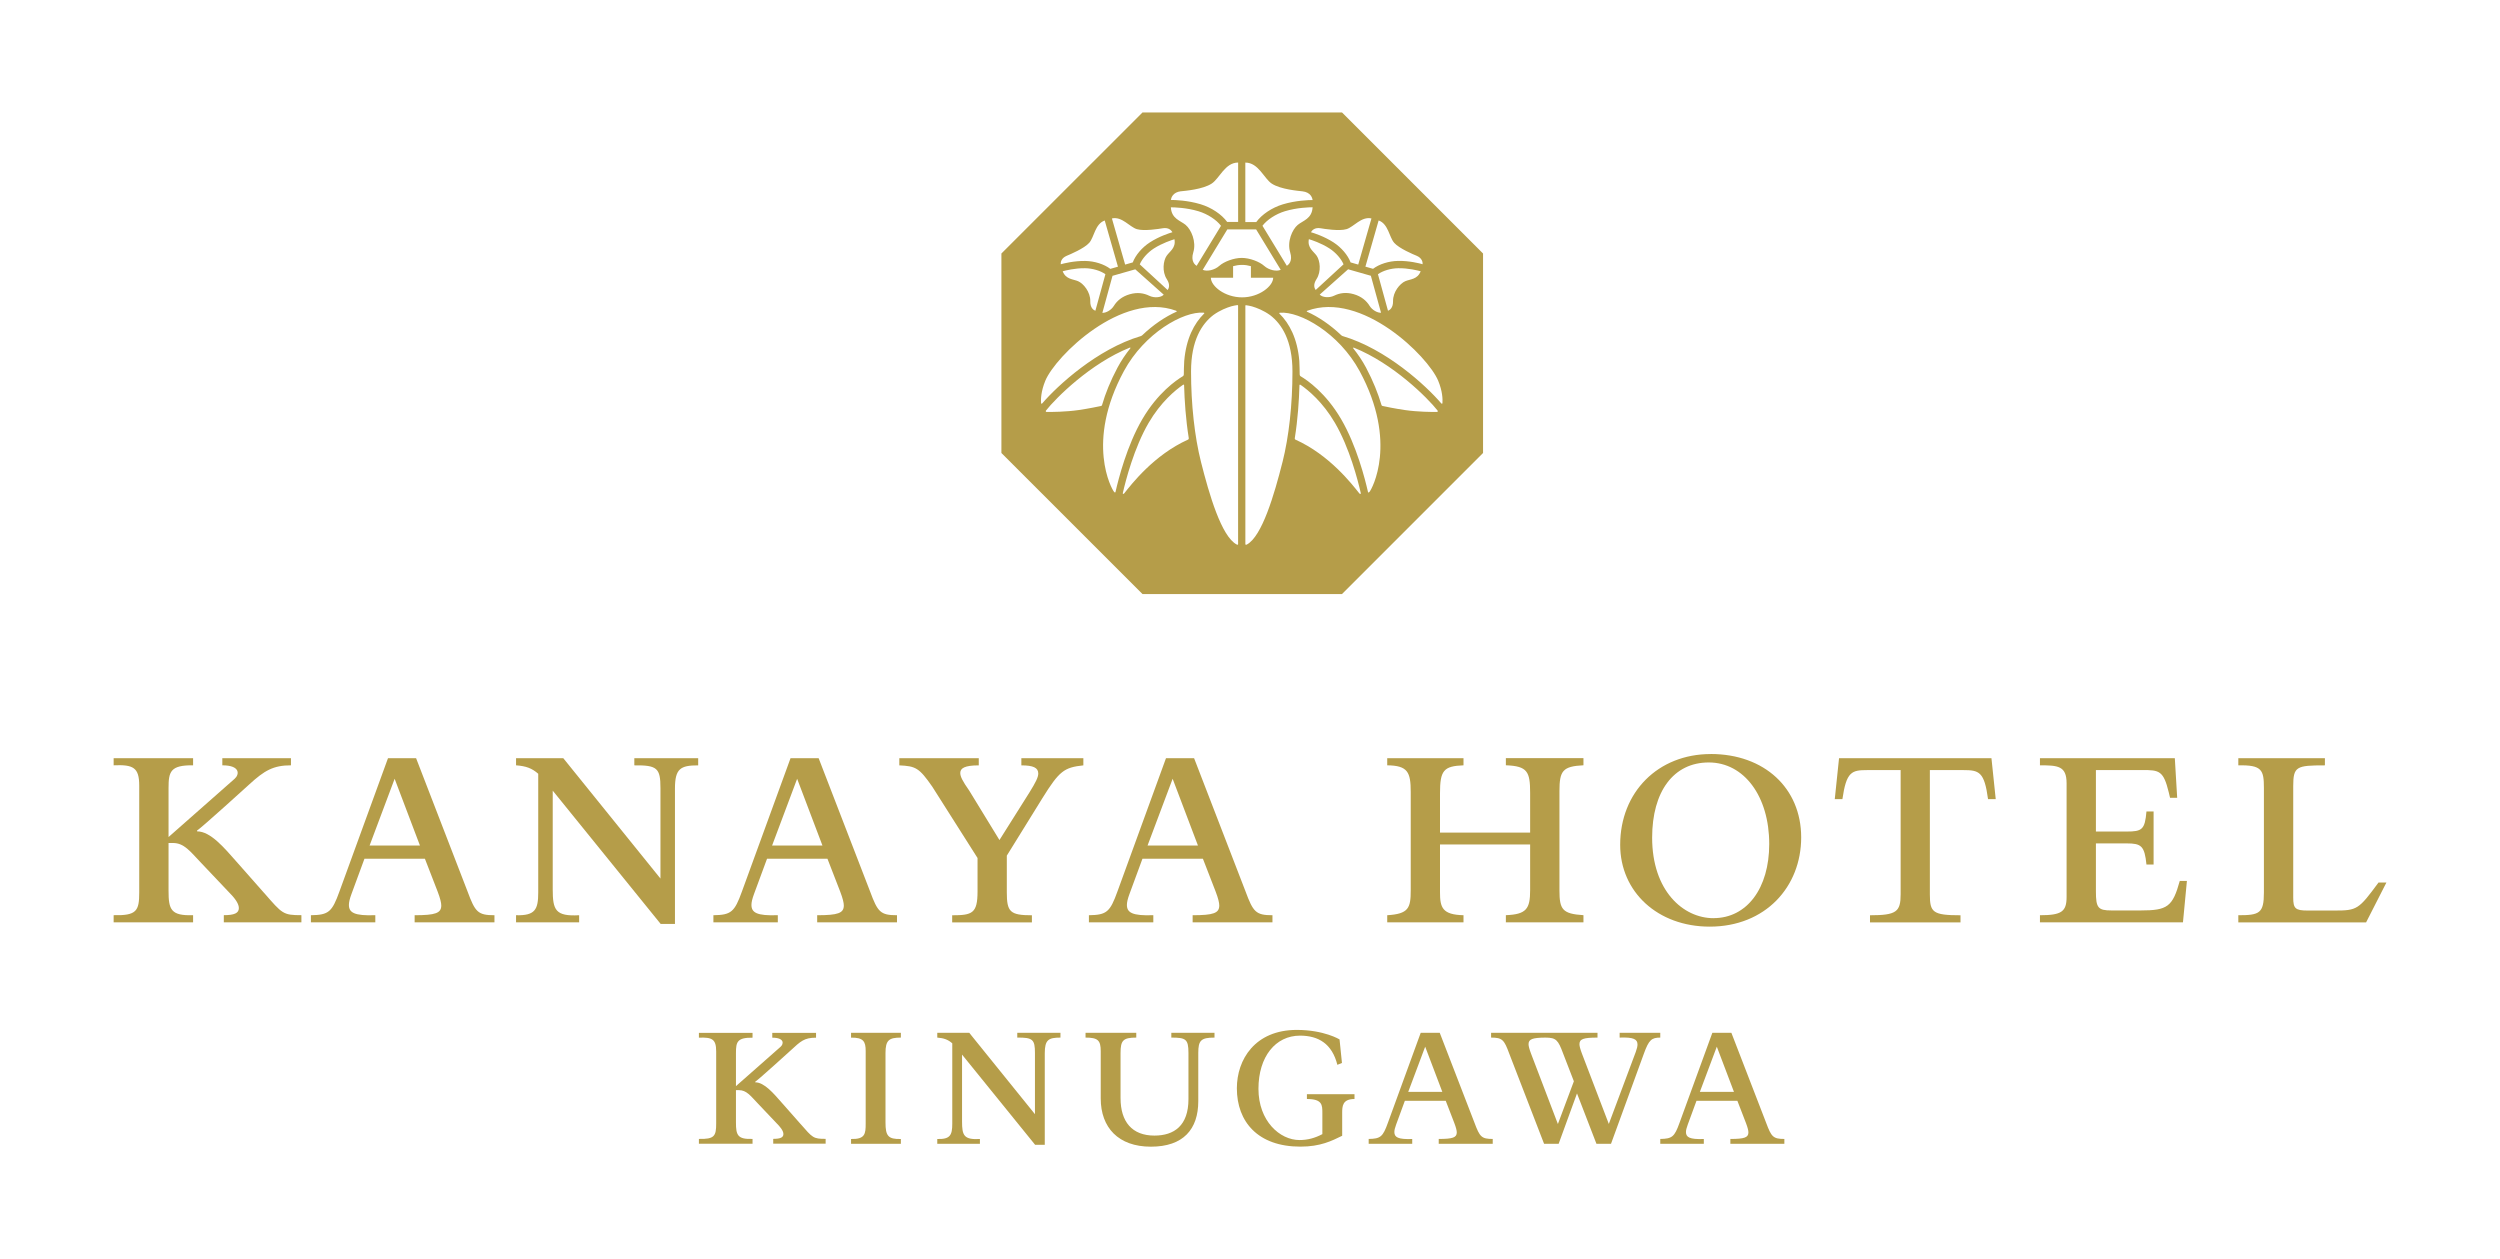 <?xml version="1.0" encoding="UTF-8"?> <svg xmlns="http://www.w3.org/2000/svg" width="550" height="277" viewBox="0 0 550 277"><defs><style> .cls-1 { isolation: isolate; } .cls-2 { fill: none; } .cls-3 { mix-blend-mode: multiply; } .cls-3, .cls-4 { fill: #b59d49; } </style></defs><g class="cls-1"><g id="_レイヤー_2" data-name="レイヤー 2"><g id="_レイヤー_1-2" data-name="レイヤー 1"><g><g><path class="cls-3" d="m295.24,24.74h-43.89l-31.04,31.03v43.89l31.04,31.03h43.89l31.03-31.03v-43.89l-31.03-31.03Zm11.46,28.66c1.1,1.26,4.26,2.59,4.92,2.85,1.25.52,1.38,1.42,1.36,1.88-.68-.19-2.96-.78-5.4-.73-2.06.03-4.15.71-5.51,1.74l-1.68-.48,2.91-10.16c2.14.75,2.32,3.67,3.41,4.9Zm-17.02,2.88c-.68-.99-2.1-1.74-1.73-3.66.59.17,2.69.84,4.55,2.05,1.38.9,2.56,2.25,3.08,3.48l-6.13,5.65c-.26-.35-.63-1.15.18-2.39,1.1-1.7.77-4.08.05-5.13Zm-5.84-.76c.61,1.95-.38,2.74-.74,2.95l-5.36-8.8c1.02-1.34,2.94-2.59,4.94-3.2,2.63-.8,5.36-.87,6.09-.87-.13,2.53-2.11,2.92-3.27,3.88-1.19.99-2.39,3.67-1.66,6.03Zm-22.98-6.03c-1.16-.96-3.14-1.35-3.27-3.88.73,0,3.46.07,6.09.87,2,.61,3.92,1.86,4.94,3.2l-5.36,8.8c-.36-.22-1.34-1-.74-2.95.73-2.36-.47-5.04-1.66-6.03Zm-4.16,11.93c.81,1.24.44,2.04.18,2.39l-6.13-5.65c.51-1.23,1.7-2.58,3.08-3.48,1.86-1.2,3.97-1.87,4.55-2.05.37,1.92-1.05,2.66-1.73,3.66-.72,1.05-1.05,3.44.05,5.13Zm-11.95-.74l5.01-1.43,6.26,5.58c-.54.61-2.05.8-3.2.23-1.15-.56-2.57-.81-4.26-.33-1.75.5-2.83,1.47-3.5,2.55-.59.96-1.74,1.58-2.54,1.55l2.23-8.14Zm-3.77,7.69c-.41-.16-1.15-.64-1.12-2.12.04-2.03-1.51-3.87-2.67-4.38-1.1-.48-2.7-.37-3.4-2.19.59-.16,2.73-.71,4.95-.67,1.64.03,3.36.54,4.45,1.32l-2.21,8.04Zm29.04-17.9h6.33l5.41,8.89c-.89.41-2.57.1-3.66-.88-1-.9-3.15-1.74-4.92-1.74s-3.92.84-4.92,1.74c-1.09.98-2.76,1.29-3.66.88l5.41-8.89Zm26.56,8.77l5.01,1.43,2.24,8.14c-.8.03-1.95-.59-2.54-1.55-.67-1.08-1.75-2.05-3.5-2.55-1.69-.48-3.11-.23-4.25.33-1.15.57-2.66.38-3.2-.23l6.26-5.58Zm6.57,1.09c1.09-.78,2.81-1.29,4.45-1.32,2.22-.04,4.36.51,4.95.67-.7,1.82-2.3,1.71-3.4,2.19-1.17.51-2.71,2.36-2.68,4.38.03,1.48-.71,1.96-1.11,2.12l-2.21-8.04Zm-12.6-10.11c.7.12,4.08.68,5.69.19,1.57-.47,3.27-2.86,5.48-2.35l-2.91,10.15-1.68-.48c-.6-1.6-2.03-3.28-3.75-4.4-2.05-1.33-4.29-2.04-4.97-2.24.22-.4.81-1.1,2.14-.87Zm-16.57-14.45c2.89,0,4.1,3.51,5.81,4.63,1.96,1.28,5.87,1.59,6.73,1.69,1.85.21,2.19,1.45,2.25,1.92-.82,0-3.7.08-6.56.95-2.4.73-4.62,2.23-5.83,3.89h-2.41v-13.07Zm-14.14,6.31c.86-.09,4.77-.41,6.73-1.69,1.71-1.11,2.92-4.62,5.82-4.63v13.07h-2.41c-1.21-1.66-3.43-3.16-5.83-3.89-2.86-.87-5.74-.95-6.56-.95.07-.46.41-1.71,2.25-1.92Zm-9.75,8.33c1.6.49,4.99-.07,5.69-.19,1.34-.23,1.92.47,2.15.87-.68.2-2.92.91-4.97,2.24-1.72,1.12-3.15,2.8-3.75,4.4l-1.68.48-2.91-10.15c2.21-.51,3.91,1.88,5.48,2.35Zm-15.38,5.85c.66-.27,3.82-1.59,4.93-2.85,1.08-1.23,1.26-4.15,3.4-4.9l2.91,10.16-1.68.48c-1.36-1.03-3.46-1.71-5.51-1.74-2.44-.04-4.72.54-5.4.73-.03-.46.1-1.36,1.35-1.88Zm-5.68,32.41c-.06-.86-.01-2.61.94-4.91,2.25-5.43,16.84-19.77,28.77-15.4.03.01.26.13.1.21-2.51,1.12-5.15,2.9-7.55,5.19-.08.08-.23.15-.28.17-9.63,2.85-18.38,10.93-21.73,14.83-.08.09-.25.05-.26-.09Zm13.18.65c-.6.13-2.59.55-4.89.89-2.87.42-6.04.43-7.07.42-.21,0-.21-.21-.14-.3,2.18-2.77,9.79-10.38,18.44-13.85.09-.04.2.03.13.14-1.06,1.32-2.01,2.72-2.83,4.26-1.56,2.93-2.65,5.67-3.39,8.2-.02.07-.05.19-.24.24Zm2.85,18.84c-.45-.51-6.31-10.82,2.21-26.54,4.52-8.35,13.08-13.18,17.53-12.83.09,0,.25.08.1.2-2.19,2.16-3.95,5.48-4.37,10.42-.06.63-.09,2.72-.09,2.96,0,.09-.05.29-.18.38-1.53.91-5.58,3.71-8.95,9.47-3.39,5.8-5.26,13.21-5.87,15.89-.04.18-.09.42-.39.05Zm16.34-11.46c-7.52,3.37-12.5,9.86-14.08,11.85-.1.12-.41.24-.28-.17.61-2.65,2.45-9.85,5.66-15.35,2.68-4.58,5.85-7.19,7.59-8.39.06-.04.21-.04.21.09.1,3.44.36,7.47,1.03,11.67.01.07-.01.23-.13.3Zm10.99,22.95c0,.34-.29.15-.32.14-3.35-1.75-6.05-11.02-7.85-18.15-1.41-5.59-2.19-12.67-2.19-19.94,0-6.81,2.37-10.45,4.92-12.4,1.46-1.05,2.93-1.61,3.97-1.92.46-.12.88-.2,1.23-.25.08,0,.23-.05.23.12v52.38Zm-6.01-58.54h4.9v-2.55c.61-.17,1.25-.28,1.97-.28.01,0,.03,0,.05,0,.67,0,1.3.11,1.9.28v2.54h4.9c0,1.84-3.07,4.32-6.85,4.32s-6.86-2.48-6.86-4.32Zm15.77,40.54c-1.8,7.13-4.51,16.39-7.85,18.15-.02.01-.32.19-.32-.14v-52.38c0-.18.15-.13.23-.12.35.05.77.13,1.23.25,1.05.31,2.51.87,3.98,1.92,2.56,1.95,4.92,5.59,4.92,12.4,0,7.27-.78,14.35-2.19,19.94Zm16.91,6.91c-1.58-1.99-6.56-8.48-14.08-11.85-.12-.06-.15-.22-.13-.3.67-4.2.93-8.23,1.03-11.67,0-.13.15-.13.22-.09,1.74,1.2,4.91,3.8,7.59,8.39,3.21,5.49,5.06,12.7,5.66,15.35.12.41-.19.29-.28.17Zm2.26-.39c-.3.37-.35.12-.39-.05-.61-2.68-2.48-10.09-5.87-15.89-3.36-5.76-7.41-8.56-8.95-9.47-.13-.08-.18-.29-.18-.38,0-.23-.03-2.32-.08-2.96-.41-4.94-2.18-8.26-4.37-10.42-.14-.12.02-.19.1-.2,4.45-.35,13,4.49,17.53,12.83,8.51,15.71,2.65,26.03,2.21,26.54Zm14.81-17.54c-1.03.01-4.2,0-7.07-.42-2.3-.34-4.29-.76-4.89-.89-.19-.05-.23-.17-.25-.24-.75-2.53-1.84-5.27-3.39-8.2-.82-1.54-1.77-2.93-2.83-4.26-.07-.11.04-.17.13-.14,8.65,3.46,16.26,11.07,18.44,13.85.07.09.08.3-.14.3Zm1.22-1.96c0,.14-.18.18-.26.09-3.34-3.91-12.09-11.99-21.73-14.83-.05-.02-.2-.09-.28-.17-2.4-2.29-5.03-4.07-7.55-5.19-.16-.08.07-.2.1-.21,11.93-4.37,26.51,9.97,28.77,15.4.95,2.3,1,4.05.94,4.91Z"></path><g><g><path class="cls-4" d="m121.6,173.93v21.73c0,4.53.58,5.98,5.81,5.69v1.57h-13.88v-1.57c4.18.11,4.88-1.22,4.88-4.99v-26.13c-1.39-1.22-2.67-1.69-4.88-1.86v-1.57h10.39l21.38,26.48v-19.91c0-4.36-.7-5.05-5.75-4.99v-1.57h14.05v1.57c-3.89,0-5.11.7-5.11,5.11v29.78h-3.14l-23.76-29.34Z"></path><path class="cls-4" d="m156.96,201.35c3.89-.06,4.64-.7,6.27-5.23l10.69-29.32h6.18l11.32,29.32c1.68,4.53,2.26,5.23,5.92,5.23v1.57h-17.56v-1.57c4.59,0,5.86-.46,5.86-2.15,0-.58-.23-1.57-.81-3.08l-2.79-7.2h-13.29l-2.85,7.72c-.41,1.1-.58,1.86-.58,2.44,0,1.68,1.16,2.44,5.8,2.26v1.57h-14.17v-1.57Zm23.98-15.33l-5.57-14.69-5.51,14.69h11.09Z"></path><path class="cls-4" d="m239.57,201.35c3.89-.06,4.64-.7,6.27-5.23l10.68-29.32h6.18l11.32,29.32c1.68,4.53,2.27,5.23,5.92,5.23v1.57h-17.56v-1.57c4.59,0,5.86-.46,5.86-2.15,0-.58-.23-1.57-.81-3.08l-2.79-7.2h-13.3l-2.84,7.72c-.41,1.1-.58,1.86-.58,2.44,0,1.68,1.16,2.44,5.81,2.26v1.57h-14.17v-1.57Zm23.98-15.33l-5.57-14.69-5.52,14.69h11.09Z"></path><path class="cls-4" d="m68.41,201.35c3.89-.06,4.64-.7,6.27-5.23l10.68-29.32h6.18l11.32,29.32c1.68,4.53,2.26,5.23,5.92,5.23v1.57h-17.56v-1.57c4.59,0,5.86-.46,5.86-2.15,0-.58-.23-1.57-.81-3.08l-2.79-7.2h-13.3l-2.84,7.72c-.41,1.1-.58,1.86-.58,2.44,0,1.68,1.16,2.44,5.81,2.26v1.57h-14.17v-1.57Zm23.98-15.33l-5.57-14.69-5.51,14.69h11.09Z"></path><path class="cls-4" d="m205.11,173.08c-2.9-4.18-3.66-4.53-7.26-4.7v-1.57h17.48v1.57c-3.14,0-4.07.64-4.07,1.68,0,.76.47,1.74,1.98,3.89l6.64,10.86,6.62-10.51c1.34-2.15,1.92-3.31,1.92-4.12,0-1.28-1.1-1.8-3.72-1.8v-1.57h13.64v1.57c-4.24.46-5.28,1.22-9,7.2l-7.84,12.66v8.07c0,4.3.7,5.05,5.52,5.05v1.57h-17.54v-1.57c4.41,0,5.58-.41,5.58-5.23v-7.37l-9.95-15.68Z"></path><path class="cls-4" d="m316.8,196.3c0,3.37.52,4.94,5.17,5.05v1.57h-16.78v-1.57c4.7-.29,5.17-1.57,5.17-5.46v-21.66c0-4.35-.64-5.81-5.17-5.86v-1.57h16.78v1.57c-4.36.17-5.17,1.1-5.17,6.15v8.65h19.83v-8.71c0-4.7-.58-5.92-5.34-6.1v-1.57h17.07v1.57c-4.59.23-5.28,1.22-5.28,5.69v21.89c0,4.12.64,5.11,5.28,5.4v1.57h-17.07v-1.57c4.53-.18,5.34-1.39,5.34-5.51v-10.05h-19.83v10.51Z"></path><path class="cls-4" d="m376.35,165.88c11.78,0,19.91,7.49,19.91,18.35s-7.86,19.63-20.13,19.63c-11.4,0-19.69-7.61-19.69-18,0-11.61,8.35-19.97,19.91-19.97Zm.63,36.11c7.34,0,12.25-6.56,12.25-16.31,0-10.51-5.54-17.94-13.3-17.94s-12.46,6.39-12.46,16.55c0,11.67,6.81,17.71,13.51,17.71Z"></path><path class="cls-4" d="m404.58,166.81h33.54l.94,9h-1.69c-.81-6.04-1.97-6.39-5.45-6.39h-7.35v27.35c0,3.95.64,4.59,6.74,4.59v1.57h-19.91v-1.57c5.81,0,6.74-.76,6.74-4.59v-27.35h-7.35c-3.43,0-4.59.35-5.46,6.39h-1.68l.94-9Z"></path><path class="cls-4" d="m448.79,202.92v-1.57c4.7,0,5.86-.76,5.86-4v-25.03c0-3.83-1.92-3.95-5.86-3.95v-1.57h29.67l.52,8.71h-1.57l-.29-1.22c-1.16-4.76-2.09-4.88-5.8-4.88h-10.22v13.53h6.77c3.37,0,4.01-.41,4.35-4.41h1.57v11.67h-1.57c-.41-4.12-1.16-4.65-4.35-4.65h-6.77v10.57c0,3.6.46,4.18,3.42,4.18h6.44c5.87,0,7.02-.81,8.59-6.5h1.57l-.87,9.12h-31.47Z"></path><path class="cls-4" d="m492.43,202.92v-1.57c4.65,0,5.63-.41,5.63-4.99v-22.99c0-3.95-.41-5.11-5.63-4.99v-1.57h19.05v1.57c-6.27,0-6.97.23-6.97,4.59v24.5c0,2.38.46,2.85,3.14,2.85h5.98c4.93,0,5.28-.23,9.64-6.16h1.74l-4.47,8.77h-28.1Z"></path></g><g><path class="cls-4" d="m187.23,227.21h10.96v1.06c-2.63,0-3.38.59-3.38,3.38v15.28c0,2.94.55,3.73,3.38,3.65v1.06h-10.96v-1.06c3.1.08,3.22-1.14,3.22-3.38v-15.98c0-2.12-.51-2.98-3.22-2.94v-1.06Z"></path><path class="cls-4" d="m238.83,227.21h11.15v1.06c-2.91,0-3.46.63-3.46,3.38v9.93c0,5.22,2.54,8.25,7.45,8.25,4.36,0,7.49-2.2,7.49-8.02v-10.16c0-3.06-.59-3.38-3.77-3.38v-1.06h9.5v1.06c-2.99,0-3.57.63-3.57,3.38v10.6c0,6.17-3.28,10.02-10.43,10.02s-11.03-4.21-11.03-10.61v-10.4c0-2.4-.63-2.99-3.34-2.99v-1.06Z"></path><path class="cls-4" d="m295.28,249.87c-2.29,1.12-4.78,2.39-9.19,2.39-9.34,0-13.98-5.46-13.98-12.84,0-6.3,3.97-12.84,13.19-12.84,6,0,9.4,2.09,9.4,2.09l.53,5.18-1.01.41c-1.16-4.61-4.13-6.42-8.22-6.42-5.39,0-9.14,4.63-9.14,11.7s4.69,11.27,9.03,11.27c1.77,0,3.38-.43,5.03-1.3v-4.67c0-1.75-.02-3.06-3.4-3.06v-1.06h10.47v1.06c-2.67,0-2.71,1.61-2.71,3.1v4.99Z"></path></g><path class="cls-4" d="m301.09,250.57c2.63-.04,3.14-.47,4.24-3.53l7.23-19.83h4.18l7.66,19.83c1.14,3.06,1.53,3.53,4,3.53v1.06h-11.88v-1.06c3.1,0,3.97-.31,3.97-1.45,0-.39-.16-1.06-.55-2.08l-1.88-4.87h-8.99l-1.92,5.23c-.28.75-.39,1.25-.39,1.65,0,1.14.79,1.65,3.93,1.53v1.06h-9.58v-1.06Zm16.22-10.36l-3.77-9.94-3.73,9.94h7.5Z"></path><path class="cls-4" d="m365.25,250.57c2.63-.04,3.14-.47,4.24-3.53l7.23-19.83h4.18l7.66,19.83c1.14,3.06,1.53,3.53,4,3.53v1.06h-11.88v-1.06c3.1,0,3.97-.31,3.97-1.45,0-.39-.16-1.06-.55-2.08l-1.88-4.87h-8.99l-1.92,5.23c-.28.75-.4,1.25-.4,1.65,0,1.14.79,1.65,3.93,1.53v1.06h-9.58v-1.06Zm16.22-10.36l-3.77-9.94-3.73,9.94h7.5Z"></path><path class="cls-4" d="m356.32,227.21v1.06c3.14-.12,3.93.39,3.93,1.53,0,.4-.12.9-.39,1.65l-5.92,15.82-5.91-15.47c-.39-1.02-.55-1.69-.55-2.08,0-1.14.87-1.45,3.97-1.45v-1.06h-23.41v1.06c2.48,0,2.87.47,4,3.54l7.66,19.83h3.2l4.04-11.09,4.28,11.09h3.2l7.23-19.83c1.1-3.06,1.72-3.54,3.61-3.54v-1.06h-8.95Zm-13.59,20.06l-5.9-15.47c-.39-1.02-.55-1.69-.55-2.08,0-1.11.84-1.43,3.73-1.45,2.36.02,2.77.52,3.89,3.53l2.35,6.08-3.51,9.39Z"></path><path class="cls-4" d="m58.12,196.47l-6.1-6.91c-2.67-3.02-5.69-6.66-8.66-6.66v-.19c1.04-.64,11.5-10.16,11.5-10.16,3.29-3.02,5.26-4.18,9.15-4.18v-1.57h-15.1v1.57c4.04,0,3.76,2.05,2.71,2.96,0,0-12.84,11.35-14.54,12.82v-10.79c0-3.6.41-5.05,5.4-4.99v-1.57h-17.48v1.57c4.3-.18,5.63.46,5.63,4.47v23.51c0,4.06-.58,5.11-5.63,4.99v1.57h17.48v-1.57c-4.88.17-5.4-1.22-5.4-5.34v-10.54h.96c2.5,0,3.77,1.83,6.27,4.44l5.97,6.3c1.1,1.1,2.27,2.45,2.27,3.57s-.99,1.57-3.31,1.57v1.57h17.07v-1.57c-4.06,0-4.18-.29-8.19-4.88Z"></path><path class="cls-4" d="m176.12,247.28l-4.12-4.67c-1.8-2.04-3.84-4.5-5.85-4.5v-.13c.7-.43,7.77-6.86,7.77-6.86,2.22-2.04,2.98-2.83,5.61-2.83v-1.06h-9.63v1.06c2.73,0,2.54,1.38,1.83,2,0,0-8.67,7.67-9.82,8.66v-7.29c0-2.43.27-3.41,3.65-3.37v-1.06h-11.8v1.06c2.9-.12,3.8.31,3.8,3.02v15.88c0,2.75-.39,3.45-3.8,3.37v1.06h11.8v-1.06c-3.29.12-3.65-.82-3.65-3.61v-7.12h.64c1.69,0,2.55,1.23,4.23,2.99l4.04,4.26c.75.75,1.53,1.65,1.53,2.41s-.67,1.06-2.24,1.06v1.06h11.53v-1.06c-2.74,0-2.83-.2-5.53-3.29Z"></path><path class="cls-4" d="m211.65,232.03v14.7c0,3.06.39,4.05,3.93,3.85v1.06h-9.38v-1.06c2.83.08,3.3-.82,3.3-3.38v-17.67c-.94-.82-1.81-1.14-3.3-1.26v-1.06h7.03l14.46,17.91v-13.47c0-2.95-.47-3.42-3.89-3.38v-1.06h9.5v1.06c-2.63,0-3.45.47-3.45,3.45v20.14h-2.12l-16.07-19.84Z"></path></g></g><rect class="cls-2" width="550" height="277"></rect></g></g></g></g></svg> 